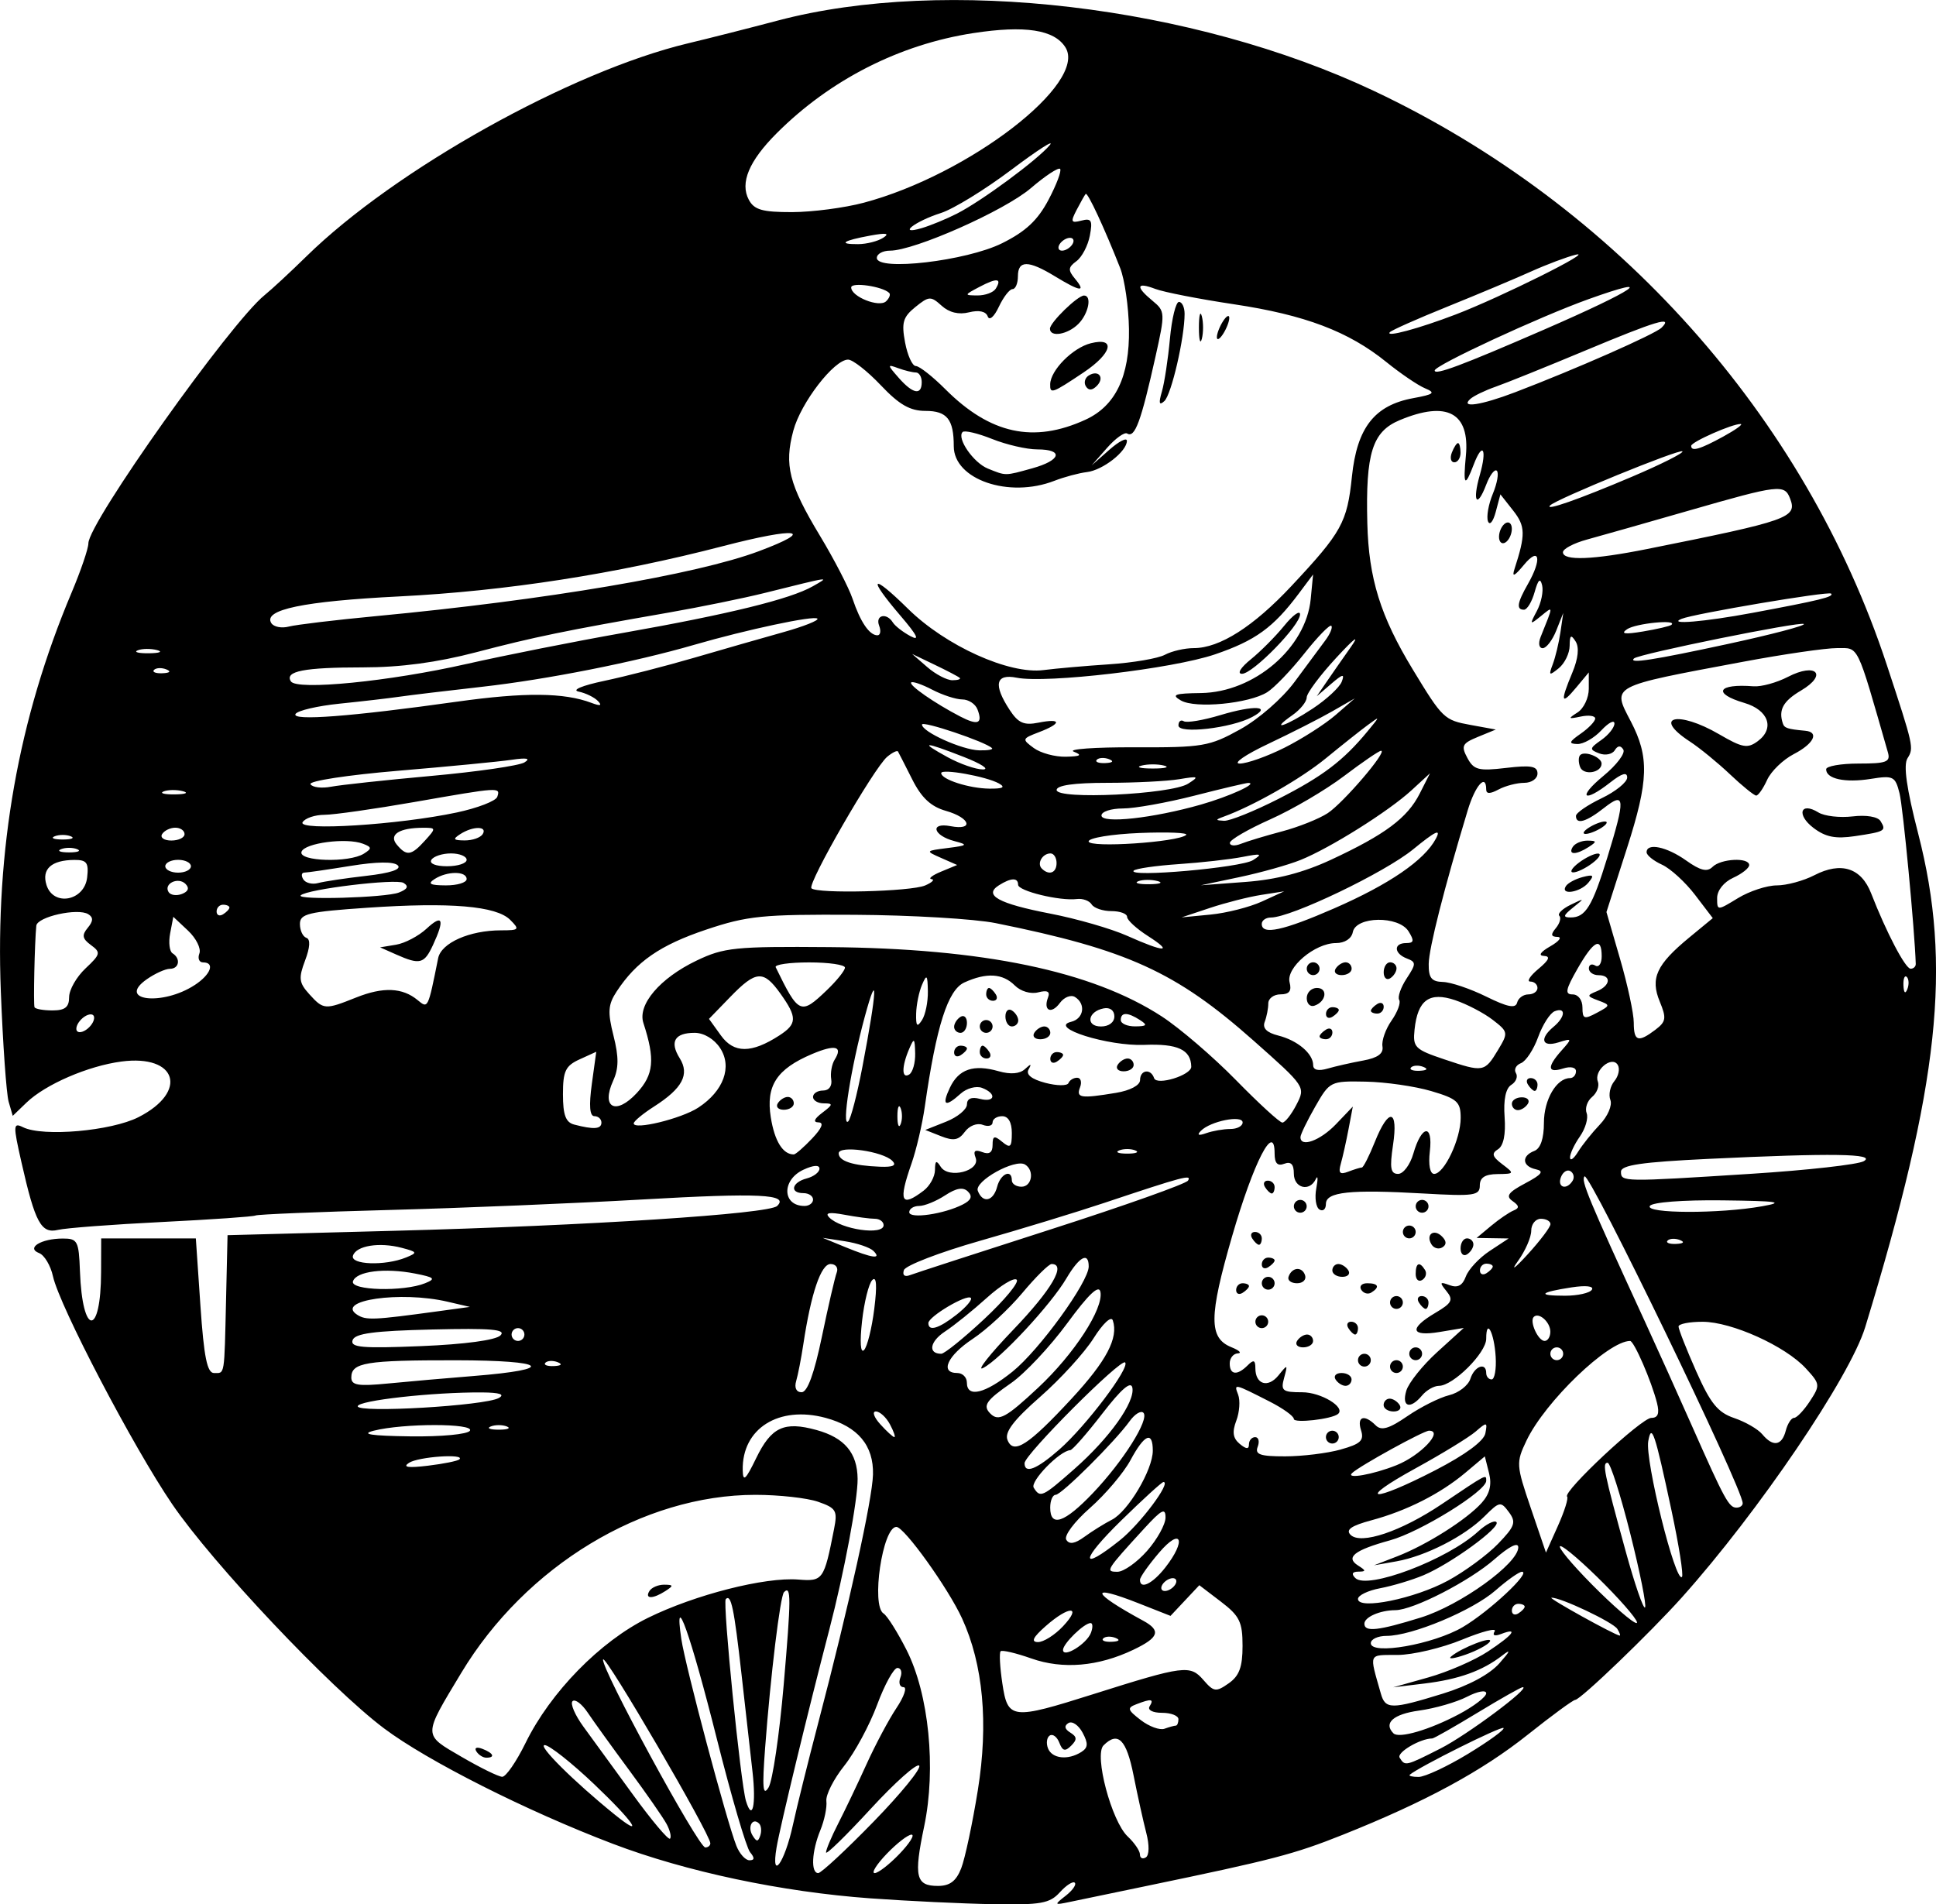 <?xml version="1.0" encoding="UTF-8"?>
<svg version="1.1" viewBox="0 0 301.93 297.03" xmlns="http://www.w3.org/2000/svg">
<g transform="translate(-696.69 -402.71)">
<path d="m832.47 698.81c-13.85-0.999-28.773-4.158-40.215-8.515-13.471-5.129-28.924-12.928-35.68-18.006-8.424-6.332-26.716-25.7-33.046-34.988-6.071-8.909-17.557-30.869-18.579-35.522-0.368-1.675-1.339-3.302-2.158-3.617-2.071-0.795 0.304-2.26 3.678-2.27 2.317-7e-3 2.514 0.366 2.688 5.101 0.373 10.158 3.268 10.269 3.297 0.126l0.015-5.25h14.761l0.716 10.5c0.546 8.007 1.049 10.5 2.119 10.5 1.708 0 1.597 0.678 1.879-11.5l0.231-10 25.897-0.682c30.299-0.798 58.51-2.625 59.814-3.874 1.917-1.835-2.77-2.06-21.079-1.009-10.361 0.595-28.034 1.328-39.274 1.629-11.24 0.301-20.69 0.691-21 0.866-0.31 0.175-6.864 0.631-14.564 1.013-7.7 0.383-15.001 0.935-16.225 1.228-2.638 0.631-3.57-1.086-5.702-10.502-1.33-5.872-1.312-6.27 0.247-5.503 3.094 1.524 13.758 0.589 18.009-1.58 7.799-3.979 6.003-9.814-2.669-8.672-5.205 0.685-11.854 3.561-14.807 6.405l-2.148 2.068-0.637-2.194c-0.35-1.207-0.9-8.944-1.221-17.194-0.866-22.224 2.735-42.528 11.033-62.22 1.442-3.421 2.621-6.882 2.621-7.69 0-3.202 22.151-34.405 27.486-38.718 1.108-0.896 4.039-3.614 6.514-6.04 13.806-13.536 41.263-28.869 59.5-33.227 3.3-0.788 9.6-2.387 14-3.552 26.127-6.918 64.764-2.358 93 10.977 37.807 17.854 67.184 50.727 79.958 89.471 4.209 12.765 4.261 12.999 3.243 14.612-0.667 1.057-0.15 4.698 1.666 11.75 5.295 20.555 3.302 39.131-8.258 76.973-2.373 7.768-16.662 28.839-28.588 42.157-4.97 5.551-15.803 15.959-16.639 15.988-0.339 0.012-3.657 2.444-7.373 5.405-7.169 5.713-16.031 10.513-28.858 15.63-7.638 3.047-10.849 3.885-30.652 7.997-5.225 1.085-10.625 2.208-12 2.496-2.393 0.501-2.417 0.459-0.573-0.982 1.06-0.828 1.695-1.737 1.411-2.022-0.284-0.284-1.333 0.386-2.332 1.49-1.573 1.738-2.963 1.986-10.411 1.855-4.727-0.083-13.32-0.492-19.095-0.908zm14.125-4.691c0.591-1.512 1.758-6.992 2.593-12.176 1.68-10.435 0.837-19.62-2.461-26.802-2.178-4.744-9.015-14.272-10.241-14.272-2.155 0-3.971 12.291-1.996 13.512 0.56 0.346 2.172 2.904 3.58 5.684 3.487 6.881 4.645 18.474 2.748 27.522-1.644 7.841-1.31 9.282 2.146 9.282 1.861 0 2.848-0.748 3.631-2.75zm-13.659-7.278c4.297-4.415 7.493-8.347 7.104-8.736-0.39-0.39-3.808 2.66-7.595 6.778-3.788 4.117-6.906 7.163-6.93 6.767-0.024-0.396 0.827-2.421 1.892-4.5 1.064-2.079 3.058-6.256 4.429-9.281s3.47-6.963 4.663-8.75 1.689-3.25 1.102-3.25c-0.587 0-0.808-0.675-0.491-1.5 0.317-0.825 0.11-1.5-0.46-1.5-0.569 0-1.995 2.587-3.168 5.75s-3.482 7.445-5.132 9.516-2.902 4.546-2.783 5.5c0.119 0.954-0.304 3.001-0.94 4.549-1.348 3.282-1.516 6.685-0.33 6.685 0.455 0 4.342-3.612 8.639-8.028zm4.035 5.028c1.581-1.65 2.424-3 1.874-3s-2.293 1.35-3.874 3-2.424 3-1.874 3 2.293-1.35 3.874-3zm-16.626-4.5c0.598-2.75 2.385-9.95 3.971-16 4.755-18.138 8.418-34.76 8.521-38.661 0.119-4.534-2.349-7.488-7.389-8.845-7.308-1.968-13.065 1.666-12.927 8.161 0.04 1.89 0.447 1.527 2.093-1.867 2.36-4.865 4.356-5.796 9.424-4.397 4.369 1.206 6.359 3.571 6.401 7.609 0.034 3.249-2.114 14.695-4.41 23.5-3.32 12.73-7.681 30.748-8.229 34-0.91 5.401 1.257 2.42 2.544-3.5zm-6.682 4.231c-0.579-0.698-2.912-8.662-5.184-17.698-4.096-16.29-6.745-23.732-5.531-15.533 0.625 4.222 7.069 28.419 8.587 32.25 0.491 1.238 1.407 2.25 2.036 2.25 0.811 0 0.837-0.369 0.091-1.269zm61.799-2.989c-0.464-1.783-1.359-5.83-1.988-8.992-1.117-5.613-2.431-6.921-4.686-4.667-1.494 1.494 1.256 11.846 3.774 14.206 1.05 0.984 1.909 2.248 1.909 2.809 0 0.561 0.413 0.765 0.917 0.453 0.535-0.331 0.566-1.917 0.073-3.809zm-67.99 1.612c0-1.423-16.424-29.582-16.726-28.677-0.408 1.224 14.864 29.323 15.936 29.323 0.434 0 0.789-0.291 0.789-0.646zm-6.827-3.018c-0.544-1.01-3.168-4.784-5.831-8.388-2.663-3.604-5.58-7.654-6.482-9-0.902-1.346-1.96-2.14-2.351-1.763-0.391 0.376 0.38 2.176 1.714 4 1.333 1.824 4.81 6.597 7.726 10.607s5.507 7.086 5.758 6.836c0.251-0.251 0.011-1.282-0.533-2.291zm14.431-0.065c-1.016-1.016-1.855 0.514-1.021 1.863 0.63 1.019 0.866 1.02 1.204 4e-3 0.232-0.695 0.149-1.535-0.183-1.867zm-25.755-6.168c-3.492-3.318-6.946-6.049-7.676-6.068-1.204-0.032 4.525 5.667 10.827 10.769 4.94 3.999 3.072 1.213-3.151-4.701zm24.733-1.853c-0.357-3.163-1.13-10.025-1.719-15.25-1.17-10.383-1.628-12.569-2.458-11.739-0.511 0.511 2.313 28.749 3.15 31.489 1.003 3.285 1.606 0.641 1.027-4.5zm4.857-13.609c1.168-13.567 1.176-15.589 0.053-14.466-0.597 0.597-2.097 12.958-2.952 24.325-0.468 6.22-0.348 7.586 0.54 6.141 0.628-1.022 1.69-8.222 2.359-16zm-40.256 9.058c3.884-7.918 11.636-15.844 19.086-19.511 7.335-3.611 18.235-6.388 23.448-5.974 3.853 0.306 4.011 0.083 5.577-7.881 0.564-2.87 0.332-3.268-2.485-4.25-1.709-0.596-6.109-1.083-9.777-1.083-17.542 0-35.826 11.07-45.884 27.78-6.008 9.982-6.009 9.554 0.04 13.08 2.921 1.703 5.78 3.106 6.353 3.118 0.573 0.012 2.212-2.363 3.641-5.278zm-7.676 1.312c-0.35-0.567 0.051-0.735 0.941-0.393 1.732 0.665 2.049 1.382 0.611 1.382-0.518 0-1.216-0.445-1.552-0.989zm26.993-25.011c0.34-0.55 1.379-0.993 2.309-0.985 1.457 0.013 1.484 0.149 0.191 0.985-1.958 1.266-3.282 1.266-2.5 0zm127.68 25.392c3.267-1.984 5.751-3.796 5.521-4.026-0.339-0.339-13.115 6.03-14.616 7.286-0.229 0.192 0.387 0.349 1.369 0.349 0.982 0 4.459-1.624 7.725-3.608zm-4.334-0.813c4.176-2.116 14.189-9.579 12.853-9.579-0.271 0-3.455 1.8-7.077 4s-6.788 4-7.037 4c-1.866 0-5.583 2.192-5.084 2.998 0.837 1.354 0.899 1.341 6.345-1.419zm-55.991 0.533c1.062-0.673 1.105-1.321 0.2-3.013-0.634-1.185-1.629-1.861-2.21-1.502-0.698 0.431-0.598 0.936 0.292 1.486 1.054 0.652 1.085 1.097 0.14 2.042-0.945 0.945-1.348 0.846-1.846-0.453-0.351-0.914-1.021-1.425-1.489-1.135-0.468 0.289-0.598 1.187-0.288 1.994 0.624 1.625 3.115 1.903 5.203 0.58zm58.897-5.895c2.337-1.242 4.25-2.71 4.25-3.263 0-0.554-1.34-0.313-2.983 0.537-1.641 0.848-5.016 1.821-7.5 2.162-4.005 0.549-5.58 1.952-3.984 3.547 0.852 0.852 5.613-0.538 10.216-2.983zm-44.168 1.783c0.23 0 0.418-0.45 0.418-1s-1.152-1-2.559-1c-1.451 0-2.292-0.433-1.941-1 0.723-1.169 0.294-1.242-2.04-0.346-1.505 0.577-1.427 0.867 0.668 2.482 1.304 1.006 2.971 1.611 3.704 1.346 0.732-0.265 1.52-0.482 1.75-0.482zm-12.847-4.916c14.143-4.471 15.089-4.593 17.152-2.214 1.629 1.878 1.963 1.924 3.946 0.535 1.654-1.159 2.167-2.54 2.167-5.842 0-3.736-0.459-4.675-3.371-6.896l-3.371-2.571-4.493 4.783-5.013-1.976c-7.795-3.072-7.422-1.71 0.747 2.729 2.833 1.539 2.469 2.626-1.52 4.529-5.496 2.622-11.013 3.092-15.926 1.359-2.401-0.847-4.555-1.352-4.785-1.121-0.23 0.23-0.109 2.485 0.27 5.011 0.846 5.639 1.436 5.709 14.196 1.675zm54.467-0.065c4.035-1.246 7.319-3.005 8.855-4.743 1.708-1.931 1.841-2.296 0.442-1.213-3.081 2.387-6.777 3.719-12.12 4.366l-4.88 0.591 5.5-1.549c3.025-0.852 7.188-2.663 9.25-4.025 3.957-2.612 4.87-3.814 2.086-2.746-1.034 0.397-1.418 0.24-1.013-0.414 0.358-0.579-1.931 9e-3 -5.086 1.306-3.155 1.298-7.679 2.37-10.054 2.383-4.64 0.025-4.446-0.421-2.614 6.028 0.704 2.481 1.645 2.482 9.634 0.015zm1.321-5.802c1.594-1.366 6.653-3.311 6.043-2.323-0.309 0.5-2.015 1.416-3.791 2.035s-2.789 0.749-2.252 0.288zm-56.172-3.689c0.322-0.84 0.298-1.528-0.054-1.528-1.003 0-4.297 3.212-4.297 4.19 0 1.335 3.682-0.918 4.351-2.662zm58.001-0.904c4.135-2.438 10.746-8.624 9.217-8.624-0.443 0-2.29 1.304-4.105 2.897-3.583 3.146-13.053 7.103-17.001 7.103-1.354 0-2.462 0.513-2.462 1.139 0 1.903 9.76 0.193 14.352-2.515zm-62.352-0.124c3.033-3.229 0.967-3.253-2.694-0.032-1.987 1.748-2.346 2.478-1.23 2.5 0.867 0.017 2.633-1.093 3.924-2.468zm8.188 1.817c-0.722-0.289-1.584-0.253-1.917 0.079-0.332 0.332 0.258 0.569 1.312 0.525 1.165-0.048 1.402-0.285 0.604-0.604zm78.261-1.4c-0.646-1.046-8.924-4.966-10.282-4.87-0.567 0.04 9.76 5.771 10.642 5.906 0.17 0.026 8e-3 -0.44-0.36-1.036zm-30.643-1.78c6.181-1.924 15.194-8.421 15.194-10.953 0-0.856-1.42-0.145-3.685 1.843-3.904 3.428-12.69 7.946-15.484 7.962-2.402 0.014-4.832 1.079-4.832 2.117 0 1.334 2.172 1.095 8.806-0.969zm28.694-5.138c-3.266-3.3-6.387-6-6.937-6s1.672 2.7 4.937 6 6.387 6 6.937 6-1.672-2.7-4.937-6zm-12.5 3.441c0-0.243-0.45-0.441-1-0.441s-1 0.477-1 1.059c0 0.582 0.45 0.781 1 0.441s1-0.816 1-1.059zm16.466-11.398c-1.53-6.074-3.118-11.043-3.53-11.043-0.878 0-0.593 1.4 2.804 13.774 1.4 5.1 2.762 9.057 3.026 8.793 0.264-0.264-0.771-5.45-2.301-11.524zm-28.449 7.351c2.643-1.438 6.165-4.028 7.828-5.755 2.646-2.747 2.857-3.365 1.689-4.944-1.267-1.712-1.46-1.679-3.8 0.661-3.107 3.107-9.187 6.214-13.734 7.018l-3.5 0.619 3.61-1.397c4.585-1.774 10.862-5.748 13.188-8.351 1.25-1.398 1.598-2.81 1.142-4.628l-0.656-2.616-3.026 2.546c-3.899 3.28-9.145 5.939-14.641 7.419-3.167 0.853-4.07 1.479-3.276 2.272 1.595 1.595 7.901-0.529 14.242-4.797 7.099-4.778 6.917-4.682 6.917-3.625 0 1.618-10.294 7.987-15 9.281-5.565 1.53-6.998 2.658-4.992 3.926 1.274 0.805 1.28 0.945 0.042 0.958-0.947 0.01-1.11 0.355-0.47 0.995 1.874 1.874 14.355-2.856 19.166-7.264 1.235-1.132 2.515-1.789 2.843-1.461 0.765 0.765-7.082 6.487-11.364 8.287-1.801 0.757-4.839 1.67-6.75 2.028-1.911 0.359-3.475 1.113-3.475 1.677 0 1.753 8.873-0.053 14.017-2.853zm-42.517 0.606c0.34-0.55 0.168-1-0.382-1s-1.278 0.45-1.618 1c-0.34 0.55-0.168 1 0.382 1s1.278-0.45 1.618-1zm-1.573-2.635c3.366-4.28 2.532-6.407-0.927-2.365-1.647 1.925-2.996 3.837-2.998 4.25-5e-3 1.576 1.936 0.644 3.925-1.885zm78.963-8.952c-2.591-12.129-3.108-13.67-3.619-10.788-0.528 2.975 4.242 22.195 5.256 21.181 0.264-0.264-0.473-4.941-1.637-10.393zm-81.788 6.337c1.576-1.788 2.873-4.125 2.882-5.195 0.013-1.586-0.595-1.278-3.291 1.665-6.017 6.569-6.148 6.78-4.197 6.78 0.957 0 3.03-1.462 4.606-3.25zm-4.246-1.653c3.161-2.518 8.084-9.098 6.807-9.098-0.248 0-3.209 2.7-6.582 6-6.393 6.255-6.528 8.118-0.225 3.098zm69.758-6.817c-0.74-0.74 11.6-12.281 13.132-12.281 1.037 0 1.3-0.681 0.892-2.308-0.853-3.397-3.581-9.692-4.2-9.692-3.424 0-13.257 9.458-16.158 15.541-1.639 3.436-1.615 3.805 0.669 10.515l2.368 6.954 1.86-4.154c1.023-2.285 1.67-4.344 1.438-4.575zm-70.99 3.601c2.531-1.296 6.376-7.79 6.376-10.768 0-3.129-1.297-2.575-3.485 1.488-1.067 1.981-3.909 5.335-6.315 7.453-2.455 2.161-4.076 4.337-3.692 4.957 0.475 0.769 1.339 0.626 2.838-0.469 1.185-0.866 3.11-2.063 4.278-2.662zm-2.986-4.132c4.751-4.98 8.888-11.558 7.894-12.551-0.383-0.383-1.343 0.203-2.134 1.303-2.323 3.227-10.634 11.498-11.553 11.498-0.465 0-0.845 0.9-0.845 2 0 3.128 2.228 2.373 6.638-2.25zm101.36 1.563c0-2.333-23.905-51.742-24.665-50.981-0.601 0.601 0.572 3.421 9.427 22.668 1.898 4.125 5.226 11.511 7.396 16.412 5.022 11.343 5.702 12.588 6.878 12.588 0.531 0 0.965-0.309 0.965-0.687zm-104.22-5.351c5.471-4.816 9.471-10.426 9.036-12.673-0.214-1.103-1.72 0.197-4.687 4.043-2.404 3.117-4.654 5.684-5 5.704-1.648 0.094-6.301 4.875-5.697 5.853 1.01 1.635 1.337 1.485 6.348-2.926zm56.29 0.2c4.668-2.411 7.567-4.548 7.797-5.75 0.341-1.782 0.239-1.802-1.5-0.293-1.026 0.891-5.241 3.473-9.366 5.737-9.473 5.2-6.904 5.456 3.069 0.306zm-6.06-0.783c3.765-1.507 7.416-5.38 5.07-5.38-0.851 0-10.808 5.483-11.996 6.606-1.058 1 3.282 0.232 6.926-1.226zm-146.14-0.917c0.919-0.919-6.408-0.407-7.871 0.55-1.048 0.686-0.157 0.821 2.954 0.447 2.45-0.294 4.662-0.743 4.917-0.997zm93.569-1.544c4.139-3.634 11.041-12.772 10.247-13.566-0.666-0.666-15.686 14.379-15.686 15.712 0 1.714 1.895 0.966 5.439-2.146zm43.859 0.015c3.113-0.865 3.687-1.405 3.183-2.994-0.685-2.159 0.497-2.562 2.281-0.777 0.883 0.883 2.072 0.538 4.95-1.437 2.083-1.429 5.009-2.897 6.502-3.262 1.493-0.364 2.986-1.518 3.317-2.563 0.627-1.977 2.468-2.648 2.468-0.901 0 0.55 0.381 1 0.846 1s0.749-1.591 0.631-3.535c-0.23-3.781-1.477-6.143-1.477-2.797 0 2.196-5.162 7.332-7.369 7.332-0.762 0-1.946 0.675-2.631 1.5-1.853 2.233-3.229 1.813-2.457-0.75 0.373-1.238 2.54-3.944 4.817-6.014l4.14-3.764-3.75 0.626c-4.538 0.757-4.84-0.522-0.699-2.968 2.618-1.546 2.866-2.029 1.75-3.403-1.117-1.374-1.048-1.506 0.488-0.93 1.259 0.472 2.01 0.072 2.537-1.353 0.412-1.113 2.082-2.902 3.712-3.977l2.963-1.953-5-0.08 2.263-1.888c1.245-1.038 2.82-2.114 3.5-2.391 0.941-0.383 0.903-0.736-0.159-1.478-1.098-0.767-0.671-1.359 2-2.776 2.571-1.363 2.971-1.891 1.646-2.174-2.144-0.458-2.286-2.084-0.25-2.865 0.971-0.373 1.5-1.923 1.5-4.397 0-3.6 1.967-6.964 4.071-6.964 0.511 0 0.929-0.48 0.929-1.067 0-0.612-0.853-0.797-2-0.433-2.465 0.782-2.554-0.221-0.25-2.804 1.689-1.893 1.671-1.937-0.5-1.261-2.563 0.798-2.987-0.578-0.75-2.434 1.849-1.534 1.971-3.118 0.188-2.434-0.721 0.277-1.886 2.092-2.588 4.034-0.702 1.942-1.909 3.773-2.683 4.07-0.773 0.297-1.126 0.993-0.784 1.546 0.342 0.554 0.017 1.381-0.722 1.838-0.87 0.537-1.238 2.313-1.042 5.026 0.195 2.695-0.173 4.489-1.029 5.018-1.047 0.647-0.905 1.145 0.664 2.331 1.935 1.462 1.913 1.509-0.755 1.54-1.941 0.022-2.75 0.547-2.748 1.782 1e-3 1.571-0.891 1.699-8.75 1.25-11.506-0.657-15.251-0.259-15.251 1.622 0 0.823-0.452 1.216-1.004 0.875-0.552-0.341-0.774-1.83-0.494-3.309s0.244-2.126-0.08-1.439c-0.961 2.039-3.423 1.422-3.423-0.857 0-1.462-0.459-1.931-1.5-1.531-1.051 0.403-1.5-0.078-1.5-1.607 0-5.035-3.274 1.334-6.616 12.869-3.653 12.611-3.673 15.921-0.104 17.357 1.221 0.491 1.658 0.922 0.97 0.957-0.688 0.035-1.25 0.738-1.25 1.563 0 1.808 1.167 1.933 2.8 0.3 0.933-0.933 1.2-0.835 1.2 0.441 0 2.55 1.975 3.156 3.618 1.109 1.41-1.756 1.454-1.736 0.866 0.4-0.555 2.018-0.264 2.25 2.826 2.25 2.932 0 6.805 2.346 5.582 3.381-0.966 0.817-6.893 1.488-6.893 0.78 0-0.434-1.688-1.649-3.75-2.699-5.615-2.858-5.617-2.859-4.937-1.089 0.347 0.905 0.218 2.731-0.286 4.059-0.672 1.767-0.53 2.736 0.528 3.614 1.023 0.849 1.446 0.872 1.446 0.077 0-0.617 0.436-1.122 0.969-1.122 0.533 0 0.71 0.675 0.393 1.5-0.463 1.207 0.374 1.499 4.281 1.494 2.671-3e-3 6.566-0.48 8.655-1.06zm-2.298-1.934c0-0.55 0.45-1 1-1s1 0.45 1 1-0.45 1-1 1-1-0.45-1-1zm9-5c0-0.55 0.423-1 0.941-1s1.219 0.45 1.559 1c0.34 0.55-0.084 1-0.941 1-0.857 0-1.559-0.45-1.559-1zm-7.5-4c-0.34-0.55 0.084-1 0.941-1 0.857 0 1.559 0.45 1.559 1s-0.423 1-0.941 1-1.219-0.45-1.559-1zm8.5-2c0-0.55 0.45-1 1-1s1 0.45 1 1-0.45 1-1 1-1-0.45-1-1zm-5-1c0-0.55 0.45-1 1-1s1 0.45 1 1-0.45 1-1 1-1-0.45-1-1zm8-1c0-0.55 0.45-1 1-1s1 0.45 1 1-0.45 1-1 1-1-0.45-1-1zm-17.5-2c0.34-0.55 1.042-1 1.559-1 0.518 0 0.941 0.45 0.941 1s-0.702 1-1.559 1c-0.857 0-1.281-0.45-0.941-1zm8-2c-0.34-0.55-0.141-1 0.441-1s1.059 0.45 1.059 1-0.198 1-0.441 1-0.719-0.45-1.059-1zm-14.5-1c0-0.55 0.45-1 1-1s1 0.45 1 1-0.45 1-1 1-1-0.45-1-1zm21-3c0-0.55 0.45-1 1-1s1 0.45 1 1-0.45 1-1 1-1-0.45-1-1zm4.5 0c-0.34-0.55-0.141-1 0.441-1s1.059 0.45 1.059 1-0.198 1-0.441 1-0.719-0.45-1.059-1zm-28.5-1.941c0-0.582 0.45-1.059 1-1.059s1 0.198 1 0.441-0.45 0.719-1 1.059c-0.55 0.34-1 0.141-1-0.441zm19.51-0.043c-0.345-0.559 0.073-1.016 0.931-1.016 1.756 0 2.015 0.6 0.628 1.457-0.512 0.316-1.214 0.118-1.559-0.441zm-15.51-1.016c0-0.55 0.45-1 1-1s1 0.45 1 1-0.45 1-1 1-1-0.45-1-1zm4.167-1c0.503-1.51 2.111-1.666 2.583-0.25 0.229 0.688-0.333 1.25-1.25 1.25s-1.517-0.45-1.333-1zm19.833-0.441c0-1.756 0.6-2.015 1.457-0.628 0.316 0.512 0.118 1.214-0.441 1.559-0.559 0.345-1.016-0.073-1.016-0.931zm-13-0.559c0-0.55 0.423-1 0.941-1s1.219 0.45 1.559 1c0.34 0.55-0.084 1-0.941 1-0.857 0-1.559-0.45-1.559-1zm-11-0.941c0-0.582 0.45-1.059 1-1.059s1 0.198 1 0.441-0.45 0.719-1 1.059c-0.55 0.34-1 0.141-1-0.441zm31-2.5c0-0.857 0.45-1.559 1-1.559s1 0.423 1 0.941-0.45 1.219-1 1.559c-0.55 0.34-1-0.084-1-0.941zm-4.531-0.609c-0.95-1.538 0.351-2.53 1.635-1.246 0.718 0.718 0.735 1.278 0.052 1.7-0.56 0.346-1.319 0.142-1.687-0.454zm-27.969-0.95c-0.34-0.55-0.141-1 0.441-1s1.059 0.45 1.059 1-0.198 1-0.441 1-0.719-0.45-1.059-1zm23.5-1c0-0.55 0.45-1 1-1s1 0.45 1 1-0.45 1-1 1-1-0.45-1-1zm-17-4c0-0.55 0.45-1 1-1s1 0.45 1 1-0.45 1-1 1-1-0.45-1-1zm19 0c0-0.55 0.45-1 1-1s1 0.45 1 1-0.45 1-1 1-1-0.45-1-1zm-23.5-3c-0.34-0.55-0.141-1 0.441-1s1.059 0.45 1.059 1-0.198 1-0.441 1-0.719-0.45-1.059-1zm38.5-13c0-0.55 0.702-1 1.559-1 0.857 0 1.281 0.45 0.941 1s-1.042 1-1.559 1c-0.518 0-0.941-0.45-0.941-1zm2.5-3c-0.34-0.55-0.141-1 0.441-1s1.059 0.45 1.059 1-0.198 1-0.441 1-0.719-0.45-1.059-1zm-71.155 48.995c5.435-5.87 7.33-9.47 6.421-12.198-0.246-0.737-1.535 0.461-3.009 2.796-1.418 2.247-5.163 6.352-8.322 9.123-4.123 3.617-5.563 5.508-5.104 6.704 0.915 2.384 3.239 0.893 10.014-6.425zm111.37 5.005c0.288-1.1 0.869-2 1.291-2 0.423 0 1.534-1.168 2.469-2.595 1.637-2.498 1.613-2.689-0.635-5.132-3.205-3.482-11.552-7.251-16.085-7.263-2.062-5e-3 -3.756 0.328-3.762 0.74-7e-3 0.412 1.231 3.551 2.75 6.975 2.229 5.023 3.374 6.433 5.932 7.301 1.744 0.592 3.711 1.728 4.372 2.525 1.672 2.015 3.051 1.808 3.668-0.551zm-205.21 0c0.725-1.173-10.392-1.173-15 0-2.119 0.539-0.448 0.798 5.691 0.882 4.851 0.066 8.964-0.324 9.309-0.882zm65.5-1c-0.589-1.1-1.574-2-2.19-2-0.616 0-0.305 0.9 0.69 2s1.981 2 2.19 2c0.209 0-0.101-0.9-0.69-2zm-59.75 0.338c-0.688-0.277-1.812-0.277-2.5 0s-0.125 0.504 1.25 0.504 1.938-0.227 1.25-0.504zm82.877-6.053c5.608-5.246 10.205-12.323 9.701-14.937-0.227-1.18-1.832 0.339-5.191 4.914-2.674 3.642-6.611 7.835-8.75 9.316-3.904 2.705-4.456 3.521-3.221 4.756 1.276 1.276 2.449 0.639 7.46-4.049zm-84.127 1.616c1.005-0.563 0.148-0.85-2.599-0.87-7.615-0.057-19.401 1.257-19.401 2.162 0 1.085 19.836-0.08 22-1.292zm50.392-9.571c0.991-4.769 2.032-9.269 2.312-10 0.282-0.736-0.149-1.329-0.967-1.329-1.491 0-3.039 4.565-4.239 12.5-0.333 2.2-0.836 4.787-1.119 5.75-0.312 1.062 0.022 1.75 0.848 1.75 0.906 0 1.965-2.902 3.164-8.671zm29.73 5.453c4.171-3.352 11.879-13.991 11.879-16.396 0-2.337-1.472-1.55-3.484 1.864-2.416 4.099-10.279 12.563-12.974 13.965-1.123 0.584 0.996-2.106 4.708-5.979 5.984-6.242 8.31-10.236 5.962-10.236-0.434 0-2.497 2.044-4.585 4.542s-5.558 5.708-7.712 7.133c-3.952 2.615-5.181 5.325-2.415 5.325 0.825 0 1.5 0.675 1.5 1.5 0 2.418 2.822 1.738 7.121-1.718zm-84.073 0.687c13.103-1.046 11.562-2.438-2.717-2.454-14.088-0.016-16.332 0.353-16.332 2.69 0 1.214 1.069 1.387 5.75 0.929 3.163-0.309 9.147-0.833 13.298-1.165zm13.139-2.153c-0.722-0.289-1.584-0.253-1.917 0.079-0.332 0.332 0.258 0.569 1.312 0.525 1.165-0.048 1.402-0.285 0.604-0.604zm156.81-1.317c0-0.55-0.45-1-1-1s-1 0.45-1 1 0.45 1 1 1 1-0.45 1-1zm-107.44-7c0.455-3.651 0.351-5.164-0.309-4.5-0.547 0.55-1.266 3.441-1.598 6.423-0.363 3.269-0.24 5.057 0.309 4.5 0.501-0.508 1.22-3.398 1.598-6.423zm17.141 1.594c3.188-2.973 5.471-5.736 5.073-6.14-0.398-0.404-2.498 0.869-4.668 2.829s-5.102 4.322-6.518 5.25c-2.374 1.556-2.693 3.468-0.579 3.468 0.492 0 3.503-2.433 6.691-5.406zm-75.444 2.546c0.944-0.944-1.394-1.146-10.694-0.924-9.056 0.216-12.012 0.615-12.362 1.667-0.379 1.141 1.498 1.303 10.694 0.924 6.796-0.28 11.626-0.931 12.362-1.667zm3.74-0.14c0-0.55-0.45-1-1-1s-1 0.45-1 1 0.45 1 1 1 1-0.45 1-1zm160-0.441c0-1.501-1.795-3.097-2.59-2.302-0.697 0.697 0.683 3.743 1.697 3.743 0.491 0 0.893-0.648 0.893-1.441zm-92.582-2.673c1.478-1.163 2.47-2.332 2.204-2.597-0.636-0.636-6.622 2.913-6.622 3.927 0 1.353 1.631 0.862 4.418-1.33zm-80.918-0.509 5-0.684-3.5-0.815c-7.31-1.702-17.583-0.22-14.086 2.032 1.387 0.893 2.503 0.846 12.586-0.533zm179.98-3.37c0.347-0.561-0.942-0.706-3.191-0.358-5.022 0.775-5.424 1.299-0.998 1.299 1.984 0 3.869-0.423 4.189-0.941zm-181.96-1.01c1.707-0.692 1.474-0.913-1.592-1.511-4.694-0.916-9.149-0.358-9.664 1.212-0.472 1.437 7.897 1.66 11.256 0.299zm97.705-8.444c11.388-3.658 20.959-7.062 21.269-7.564 0.619-1.001-0.73-0.643-12.975 3.45-4.4 1.471-13.152 4.143-19.449 5.938s-11.646 3.855-11.886 4.576c-0.265 0.796 0.108 1.103 0.949 0.782 0.763-0.292 10.704-3.524 22.092-7.182zm68.795 5.835c0-0.243-0.45-0.441-1-0.441s-1 0.477-1 1.059c0 0.582 0.45 0.781 1 0.441s1-0.816 1-1.059zm9-6.608c0-0.458-0.675-0.833-1.5-0.833s-1.5 0.839-1.5 1.865-0.938 3.163-2.085 4.75c-1.163 1.609-0.5 1.153 1.5-1.032 1.972-2.154 3.585-4.292 3.585-4.75zm-178.5 5.211c1.856-0.756 1.809-0.865-0.648-1.513-3.489-0.919-7.093-0.342-7.607 1.218-0.471 1.43 4.99 1.625 8.255 0.294zm72.919-1.026c-0.54-0.54-2.542-1.22-4.45-1.513l-3.469-0.532 3.5 1.437c4.244 1.742 5.762 1.951 4.419 0.608zm125.77-1.702c-0.722-0.289-1.584-0.253-1.917 0.079-0.332 0.332 0.258 0.569 1.312 0.525 1.165-0.048 1.402-0.285 0.604-0.604zm-124.19-2.317c0-0.55-0.619-1-1.375-1s-2.894-0.285-4.75-0.632c-2.316-0.434-3.061-0.307-2.375 0.403 1.84 1.905 8.5 2.868 8.5 1.229zm12.357-3.233c1.304-0.668 1.543-1.266 0.801-2.008-0.741-0.741-1.806-0.565-3.572 0.593-1.384 0.907-3.207 1.649-4.051 1.649-0.844 0-1.535 0.439-1.535 0.975 0 1.083 5.412 0.301 8.357-1.208zm124.64 0.285c3.66-0.651 2.504-0.824-6.191-0.926-6.19-0.072-10.951 0.296-11.309 0.875-0.742 1.2 10.852 1.234 17.5 0.051zm-148-1.051c0-0.55-0.675-1-1.5-1-2.197 0-1.831-1.68 0.5-2.29 1.1-0.288 2-0.973 2-1.523 0-0.624-0.936-0.565-2.492 0.156-3.441 1.596-3.326 5.656 0.159 5.656 0.733 0 1.333-0.45 1.333-1zm17.25-1.392c0.963-0.731 1.757-2.179 1.765-3.218 0.012-1.472 0.209-1.583 0.893-0.504 1.23 1.943 6.235 0.65 5.445-1.407-0.411-1.071-0.114-1.324 1.035-0.883 1.099 0.422 1.611 0.068 1.611-1.111 0-1.424 0.265-1.51 1.5-0.485 1.268 1.053 1.5 0.84 1.5-1.378 0-1.664-0.548-2.622-1.5-2.622-0.825 0-1.5 0.436-1.5 0.969 0 0.533-0.697 0.701-1.548 0.375-0.867-0.333-2.088 0.144-2.774 1.083-0.963 1.317-1.757 1.467-3.702 0.697l-2.476-0.98 3.25-1.291c1.788-0.71 3.25-1.92 3.25-2.688 0-0.905 0.705-1.213 2-0.874 2.398 0.627 2.697-0.808 0.355-1.707-0.905-0.347-2.402 0.055-3.329 0.893-2.428 2.197-3.006 1.88-1.683-0.925 1.37-2.903 3.693-3.688 7.598-2.568 1.848 0.53 3.296 0.413 4.103-0.332 0.947-0.874 1.083-0.859 0.566 0.061-0.444 0.789 0.465 1.516 2.603 2.082 1.807 0.478 3.436 0.495 3.619 0.038 0.183-0.457 0.794-0.832 1.357-0.832 0.563 0 0.765 0.675 0.448 1.5-0.636 1.658 0.094 1.77 5.612 0.858 2.206-0.365 3.75-1.184 3.75-1.989 0-1.612 1.674-1.847 2.188-0.307 0.403 1.21 5.823-0.462 5.797-1.788-0.052-2.654-2.113-3.612-7.319-3.401-5.687 0.23-15.048-2.72-11.416-3.597 1.979-0.478 2.337-2.795 0.598-3.87-0.633-0.391-1.69 0.025-2.349 0.925-1.333 1.823-2.647 1.215-1.851-0.856 0.356-0.928-0.107-1.168-1.533-0.795-1.171 0.306-2.729-0.152-3.65-1.073-1.893-1.893-4.414-2.043-7.869-0.469-2.58 1.175-4.371 6.799-6.166 19.362-0.393 2.75-1.325 6.744-2.072 8.876-2.083 5.946-1.648 6.92 1.892 4.232zm30.25-19.608c0.34-0.55 1.042-1 1.559-1 0.518 0 0.941 0.45 0.941 1s-0.702 1-1.559 1c-0.857 0-1.281-0.45-0.941-1zm-10.5-0.941c0-0.582 0.45-1.059 1-1.059s1 0.198 1 0.441-0.45 0.719-1 1.059c-0.55 0.34-1 0.141-1-0.441zm-15-1c0-0.582 0.45-1.059 1-1.059s1 0.198 1 0.441-0.45 0.719-1 1.059c-0.55 0.34-1 0.141-1-0.441zm4-0.059c0-0.55 0.198-1 0.441-1s0.719 0.45 1.059 1c0.34 0.55 0.141 1-0.441 1s-1.059-0.45-1.059-1zm8.5-3c0.34-0.55 1.042-1 1.559-1 0.518 0 0.941 0.45 0.941 1s-0.702 1-1.559 1c-0.857 0-1.281-0.45-0.941-1zm-12.5-0.941c0-0.518 0.45-1.219 1-1.559 0.55-0.34 1 0.084 1 0.941 0 0.857-0.45 1.559-1 1.559s-1-0.423-1-0.941zm4-0.059c0-0.55 0.45-1 1-1s1 0.45 1 1-0.45 1-1 1-1-0.45-1-1zm4-1.559c0-0.857 0.45-1.281 1-0.941s1 1.042 1 1.559c0 0.518-0.45 0.941-1 0.941s-1-0.702-1-1.559zm-3-3.441c0-0.55 0.198-1 0.441-1s0.719 0.45 1.059 1c0.34 0.55 0.141 1-0.441 1s-1.059-0.45-1.059-1zm1.71 30c0.534-2.043 2.29-2.809 2.29-1 0 0.55 0.675 1 1.5 1 1.643 0 2.06-2.536 0.569-3.458-1.556-0.962-7.953 2.596-7.375 4.101 0.768 2 2.417 1.648 3.017-0.644zm89.747-0.931c0.316-0.512 0.165-1.184-0.336-1.494-0.501-0.31-1.17 0.109-1.485 0.931-0.622 1.62 0.881 2.085 1.821 0.563zm27.91-1.088c8.727-0.557 16.602-1.441 17.5-1.966 2.017-1.178-4.975-1.282-24.209-0.36-10.449 0.501-13.658 0.971-13.658 2 0 1.608 0.215 1.611 20.367 0.326zm-60.777-0.981c0.234 0 1.147-1.8 2.027-4 2.161-5.4 3.676-5.132 2.831 0.5-0.539 3.597-0.38 4.5 0.794 4.5 0.808 0 1.878-1.427 2.378-3.172 1.279-4.459 3.08-4.701 2.571-0.345-0.247 2.112 0.022 3.517 0.673 3.517 1.567 0 4.135-5.423 4.135-8.732 0-2.502-0.536-2.99-4.603-4.19-2.532-0.747-7.12-1.408-10.196-1.468-5.517-0.108-5.624-0.055-7.881 3.891-1.258 2.2-2.295 4.338-2.304 4.75-0.037 1.695 3.075 0.57 5.532-2l2.63-2.75-0.664 3.5c-0.365 1.925-0.907 4.356-1.205 5.401-0.419 1.474-0.159 1.755 1.156 1.25 0.933-0.358 1.889-0.651 2.123-0.651zm-73.23-1.04c-1.505-1.505-8.364-2.462-8.364-1.168 0 1.21 2.195 1.921 6.45 2.088 2.036 0.08 2.629-0.205 1.914-0.92zm110.35-5.665c1.225-1.283 1.957-2.99 1.638-3.821-0.317-0.826-0.037-2.152 0.621-2.946 0.659-0.794 0.894-1.935 0.523-2.536-0.921-1.491-3.759 0.88-3.102 2.592 0.267 0.697-0.135 1.782-0.895 2.413-0.76 0.63-1.143 1.767-0.851 2.527 0.291 0.759-0.185 2.401-1.059 3.649-0.874 1.248-1.563 2.731-1.53 3.296 0.032 0.565 0.595 0.154 1.25-0.914 0.655-1.068 2.188-2.985 3.406-4.26zm-122.86 2.184c1.535-1.619 1.883-2.494 1-2.514-0.888-0.021-0.686-0.538 0.586-1.5 1.693-1.28 1.725-1.468 0.25-1.468-0.93 0-1.691-0.45-1.691-1s0.703-1 1.563-1c0.931 0 1.446-0.707 1.275-1.75-0.158-0.963 0.083-2.342 0.537-3.067 1.318-2.103 0.097-2.409-3.517-0.88-5.531 2.34-7.233 4.952-6.443 9.891 0.592 3.7 1.883 5.78 3.585 5.773 0.275-1e-3 1.56-1.119 2.855-2.485zm-5.355-5.483c0.34-0.55 1.042-1 1.559-1 0.518 0 0.941 0.45 0.941 1s-0.702 1-1.559 1c-0.857 0-1.281-0.45-0.941-1zm55.75 7.338c-0.688-0.277-1.812-0.277-2.5 0s-0.125 0.504 1.25 0.504 1.938-0.227 1.25-0.504zm14.832-3.338c1.055 0 1.918-0.459 1.918-1.019 0-1.208-5.024-0.207-6.5 1.295-0.675 0.687-0.404 0.808 0.832 0.371 1.008-0.356 2.695-0.647 3.75-0.647zm-98.082-1c0-0.55-0.492-1-1.094-1-0.738 0-0.869-1.633-0.403-5.023l0.691-5.023-2.597 1.183c-2.205 1.005-2.597 1.827-2.597 5.449 0 3.222 0.428 4.378 1.75 4.723 3.07 0.802 4.25 0.716 4.25-0.311zm15.11-2.337c3.944-2.584 5.324-6.352 3.401-9.286-0.929-1.418-2.533-2.377-3.975-2.377-3.114 0-3.932 1.393-2.327 3.963 1.58 2.53 0.426 4.701-4.006 7.537-1.719 1.1-3.143 2.277-3.164 2.616-0.069 1.106 7.426-0.719 10.072-2.452zm31.552 0.087c-0.277-0.688-0.504-0.125-0.504 1.25s0.227 1.938 0.504 1.25 0.277-1.812 0-2.5zm-5.963-6.437c2.3-12.039 2.466-15.555 0.368-7.813-2.166 7.993-3.642 17.334-2.577 16.313 0.394-0.378 1.388-4.203 2.209-8.5zm67.691 5.898c1.438-2.781 1.419-2.81-6.724-10.026-12.08-10.705-19.643-14.15-40.166-18.293-3.3-0.666-13.2-1.252-22-1.302-14.397-0.081-16.72 0.151-23.183 2.32-7.159 2.402-10.89 4.982-13.943 9.642-1.345 2.052-1.425 3.186-0.49 6.901 0.841 3.339 0.827 5.087-0.055 7.023-1.924 4.223 0.416 5.442 3.682 1.918 2.662-2.872 2.886-5.254 1.033-10.932-0.934-2.861 2.586-6.991 8.289-9.725 4.277-2.05 6.005-2.226 20.668-2.106 24.042 0.198 41.02 3.735 51.887 10.812 2.812 1.831 8.025 6.306 11.585 9.943 3.559 3.637 6.81 6.614 7.224 6.614 0.414 0 1.402-1.255 2.195-2.789zm-59.461-8.02c-0.063-2.403-0.162-2.477-0.93-0.691-1.194 2.778-1.194 4.738 0 4 0.55-0.34 0.968-1.829 0.93-3.309zm69.86 1.133c2.289-0.416 3.207-1.089 3.017-2.211-0.15-0.887 0.489-2.699 1.419-4.026 0.93-1.327 1.466-2.777 1.191-3.222-0.275-0.445 0.243-1.942 1.15-3.327 1.51-2.305 1.514-2.57 0.042-3.135-2.032-0.78-2.099-2.403-0.1-2.403 1.213 0 1.284-0.36 0.363-1.834-1.536-2.46-8.21-2.363-8.689 0.125-0.196 1.019-1.254 1.709-2.621 1.709-3.304 0-7.836 3.843-7.236 6.136 0.35 1.337-0.051 1.864-1.419 1.864-1.048 0-1.906 0.638-1.906 1.418 0 0.78-0.252 2.075-0.56 2.877-0.376 0.98 0.32 1.679 2.121 2.131 3.001 0.753 5.439 2.824 5.439 4.619 0 0.76 0.811 0.952 2.25 0.533 1.238-0.361 3.73-0.925 5.54-1.254zm-6.79-3.765c0-0.243 0.45-0.719 1-1.059 0.55-0.34 1-0.141 1 0.441s-0.45 1.059-1 1.059-1-0.198-1-0.441zm1-3.5c0-0.582 0.45-1.059 1-1.059s1 0.198 1 0.441-0.45 0.719-1 1.059c-0.55 0.34-1 0.141-1-0.441zm7-0.5c0-0.243 0.45-0.719 1-1.059 0.55-0.34 1-0.141 1 0.441s-0.45 1.059-1 1.059-1-0.198-1-0.441zm-10-1.976c0-0.871 0.713-1.583 1.583-1.583 1.766 0 1.458 2.153-0.396 2.771-0.653 0.218-1.188-0.317-1.188-1.188zm12-4.024c0-0.857 0.45-1.559 1-1.559s1 0.423 1 0.941-0.45 1.219-1 1.559c-0.55 0.34-1-0.084-1-0.941zm-12-0.559c0-0.55 0.45-1 1-1s1 0.45 1 1-0.45 1-1 1-1-0.45-1-1zm4.5 0c0.34-0.55 1.042-1 1.559-1 0.518 0 0.941 0.45 0.941 1s-0.702 1-1.559 1c-0.857 0-1.281-0.45-0.941-1zm13.688 15.317c-0.722-0.289-1.584-0.253-1.917 0.079-0.332 0.332 0.258 0.569 1.312 0.525 1.165-0.048 1.402-0.285 0.604-0.604zm11.641-2.642c1.621-2.69 1.597-2.83-0.829-4.703-1.375-1.062-4.009-2.44-5.853-3.062-4.025-1.359-5.85-0.04-6.334 4.579-0.291 2.78 0.036 3.105 4.687 4.665 6.057 2.032 6.232 2.001 8.329-1.479zm-112.08-2.265c2.78-1.798 2.808-2.817 0.182-6.505-2.656-3.731-3.811-3.656-7.848 0.509l-3.308 3.413 1.862 2.587c2.023 2.81 4.763 2.809 9.112-4e-3zm136.64-0.902c1.649-1.248 1.733-1.802 0.666-4.378-1.506-3.636-0.522-5.774 4.6-9.996l3.668-3.023-2.764-3.624c-1.52-1.993-3.842-4.115-5.161-4.716-1.318-0.601-2.397-1.47-2.397-1.932 0-1.526 3.145-0.873 6.173 1.284 2.205 1.57 3.274 1.831 4.104 1 1.304-1.304 5.723-1.523 5.723-0.283 0 0.462-1.125 1.352-2.5 1.979-1.458 0.664-2.5 1.976-2.5 3.146 0 2.004 5e-3 2.004 3.25 0.025 1.788-1.09 4.51-1.983 6.05-1.985 1.54-2e-3 4.176-0.715 5.858-1.585 4.173-2.158 7.311-1.159 8.859 2.819 2.379 6.115 5.337 11.763 6.161 11.763 0.453 0 0.812-0.338 0.799-0.75-0.169-5.345-1.983-24.441-2.528-26.606-0.67-2.665-0.972-2.816-4.504-2.251-3.986 0.637-6.944-2e-3 -6.944-1.5 0-0.491 2.28-0.893 5.067-0.893 4.351 0 4.996-0.247 4.565-1.75-4.949-17.227-4.472-16.249-7.924-16.261-1.764-6e-3 -8.383 0.957-14.708 2.141-20.85 3.902-20.4 3.662-17.46 9.3 2.894 5.55 2.783 9.219-0.595 19.741l-3.207 9.989 2.131 7.334c1.172 4.034 2.131 8.498 2.131 9.92 0 2.925 0.679 3.144 3.388 1.094zm24.627-31.479c-2.691-2.049-2.016-4.126 0.781-2.402 0.937 0.578 3.339 0.855 5.336 0.617 2.13-0.255 3.929 0.046 4.35 0.728 0.94 1.521 0.731 1.644-3.982 2.35-3.044 0.456-4.594 0.147-6.485-1.292zm-13.015-8.357c-1.925-1.821-4.737-4.119-6.25-5.106-5.962-3.893-1.895-4.899 4.572-1.131 3.626 2.113 4.421 2.255 6.016 1.075 2.687-1.988 1.683-4.856-2.09-5.967-5.038-1.484-4.18-3.037 1.431-2.592 1.199 0.095 3.613-0.568 5.365-1.474 4.407-2.279 6.254-0.357 2.046 2.129-2.8 1.654-3.551 3.013-2.84 5.144 0.24 0.719 0.734 0.879 3.5 1.135 2.224 0.205 1.328 2.024-1.793 3.638-1.674 0.866-3.546 2.677-4.16 4.026-0.614 1.349-1.382 2.448-1.707 2.443-0.324-5e-3 -2.164-1.498-4.09-3.319zm-255.19 38.4c0.25-0.75-0.125-1.125-0.875-0.875-0.722 0.241-1.509 1.028-1.75 1.75-0.25 0.75 0.125 1.125 0.875 0.875 0.722-0.241 1.509-1.028 1.75-1.75zm130.1-4.562c-0.047-2.576-0.177-2.717-0.914-1-0.473 1.1-0.884 3.125-0.914 4.5-0.043 1.97 0.15 2.182 0.914 1 0.533-0.825 0.945-2.85 0.914-4.5zm29.086 3.927c0-0.931-0.68-1.441-1.667-1.25-2.509 0.487-2.853 2.823-0.416 2.823 1.228 0 2.083-0.646 2.083-1.573zm4 0.573c-1.939-1.253-3-1.253-3 0 0 0.55 1.012 0.993 2.25 0.985 1.819-0.012 1.963-0.201 0.75-0.985zm71.478-3.05c-1.818-0.676-1.836-0.793-0.228-1.45 2.142-0.874 2.305-2.5 0.25-2.5-0.825 0-1.5-0.477-1.5-1.059 0-0.582 0.45-0.781 1-0.441s1-0.309 1-1.441c0-3.12-1.255-2.473-3.78 1.949-1.86 3.256-1.998 3.992-0.75 3.992 0.872 0 1.53 0.875 1.53 2.035 0 1.795 0.263 1.894 2.228 0.843 2.161-1.157 2.168-1.214 0.25-1.928zm-238.49-0.53c0-1.142 1.149-3.155 2.553-4.474 2.35-2.208 2.418-2.498 0.852-3.643-1.351-0.988-1.455-1.542-0.505-2.687 0.869-1.047 0.892-1.631 0.084-2.13-1.635-1.01-7.964 0.4-8.103 1.805-0.261 2.638-0.471 12.235-0.278 12.705 0.113 0.275 1.374 0.5 2.801 0.5 1.96 0 2.595-0.508 2.595-2.076zm227.57-0.424c0.785 0 1.427-0.45 1.427-1s-0.5-1-1.111-1c-0.611 0-0.048-0.885 1.25-1.967 1.683-1.402 1.93-1.986 0.861-2.035-0.921-0.042-0.535-0.62 1-1.498 1.375-0.786 1.882-1.445 1.128-1.465-1.034-0.027-1.098-0.366-0.259-1.377 0.613-0.738 0.854-1.602 0.537-1.919-0.317-0.317 0.474-1.088 1.759-1.713 2.226-1.083 2.245-1.063 0.395 0.419-1.566 1.254-1.638 1.555-0.372 1.555 2.31 0 3.37-1.738 5.709-9.355 2.85-9.284 2.779-10.32-0.53-7.717-2.776 2.184-4.365 2.633-4.365 1.234 0-0.462 1.795-1.699 3.989-2.75s3.994-2.506 4-3.233c8e-3 -0.904-0.822-0.667-2.623 0.75-4.213 3.314-5.207 2.39-1.084-1.008 2.055-1.694 3.452-3.542 3.103-4.107-0.421-0.681-0.871-0.643-1.339 0.114-0.388 0.627-1.477 0.844-2.42 0.482-1.559-0.598-1.529-0.789 0.33-2.091 1.125-0.788 2.045-1.942 2.045-2.564 0-0.623-0.918-0.147-2.039 1.057-1.121 1.204-2.809 2.165-3.75 2.136-1.402-0.043-1.305-0.336 0.539-1.622 1.238-0.863 2.25-1.923 2.25-2.354 0-0.431-1.012-0.571-2.25-0.309-1.982 0.419-2.042 0.342-0.5-0.643 0.963-0.615 1.75-2.271 1.75-3.68v-2.561l-1.967 2.361c-2.361 2.834-2.512 2.252-0.602-2.32 0.921-2.204 1.105-3.941 0.515-4.872-0.722-1.141-0.919-0.997-0.931 0.68-8e-3 1.17-0.775 2.745-1.702 3.5-1.499 1.22-1.603 1.15-0.93-0.628 0.416-1.1 0.955-3.35 1.197-5l0.44-3-1.093 2.75c-0.601 1.512-1.554 2.75-2.117 2.75-0.576 0-0.716-0.765-0.321-1.75 2.032-5.059 2.03-4.867 0.035-3.25-1.741 1.411-1.778 1.363-0.624-0.802 0.675-1.266 1.046-3.066 0.824-4-0.29-1.22-0.619-0.925-1.172 1.052-0.423 1.512-1.17 2.75-1.66 2.75-1.23 0-1.067-1.069 0.608-4 2.235-3.909 1.819-5.938-0.615-3-1.495 1.805-1.905 1.987-1.474 0.657 1.746-5.385 1.717-6.679-0.204-9.12l-1.992-2.532-0.731 2.748c-0.403 1.513-0.945 2.163-1.208 1.447-0.262-0.715 0.079-2.642 0.758-4.282 0.679-1.64 0.962-3.254 0.628-3.588-0.334-0.334-1.082 0.643-1.663 2.171-1.442 3.792-2.194 2.664-1-1.5 1.171-4.084 0.454-5.324-0.947-1.639-1.383 3.638-1.67 3.313-1.222-1.38 0.64-6.712-2.935-8.636-10.316-5.552-4.278 1.787-5.33 5.133-5.055 16.071 0.217 8.639 2.04 14.5 7.102 22.841 4.64 7.645 4.886 7.88 9.02 8.633l3.918 0.714-2.79 1.147c-2.459 1.011-2.655 1.4-1.647 3.283 1.004 1.876 1.74 2.066 6.04 1.557 3.882-0.46 4.897-0.279 4.897 0.873 0 0.802-0.926 1.453-2.066 1.453-1.136 0-2.936 0.466-4 1.035-1.333 0.714-1.934 0.714-1.934 0 0-2.555-1.704-0.648-2.872 3.215-3.697 12.23-6.063 21.546-6.094 24-0.027 2.178 0.433 2.762 2.216 2.809 1.238 0.033 4.275 1.059 6.75 2.281 3.332 1.645 4.584 1.889 4.823 0.941 0.178-0.704 0.965-1.281 1.75-1.281zm5.852-16.879c0.299-0.484 1.476-1.123 2.616-1.421 1.702-0.445 1.862-0.288 0.893 0.879-1.264 1.524-4.417 2.01-3.509 0.542zm2.016-3.652c1.068-0.808 2.418-1.454 3-1.436 0.582 0.018 0.185 0.693-0.882 1.5-1.068 0.808-2.418 1.454-3 1.436-0.582-0.018-0.185-0.693 0.882-1.5zm-0.941-2.468c0.34-0.55 1.379-0.993 2.309-0.985 1.457 0.013 1.484 0.149 0.191 0.985-1.958 1.266-3.282 1.266-2.5 0zm2.5-3c0.825-0.533 1.95-0.969 2.5-0.969s0.325 0.436-0.5 0.969-1.95 0.969-2.5 0.969-0.325-0.436 0.5-0.969zm-1.348-9.465c-0.283-0.737-0.276-1.577 0.015-1.868 0.708-0.708 3.333 0.342 3.333 1.333 0 1.442-2.827 1.893-3.348 0.535zm-12.65-35.91c0-0.825 0.45-1.778 1-2.118 0.55-0.34 1 0.057 1 0.882 0 0.825-0.45 1.778-1 2.118-0.55 0.34-1-0.057-1-0.882zm-7.362-13.118c0.317-0.825 0.752-1.5 0.969-1.5 0.216 0 0.393 0.675 0.393 1.5s-0.436 1.5-0.969 1.5c-0.533 0-0.71-0.675-0.393-1.5zm-170.87 84.975c4.207-1.683 7.222-1.554 9.589 0.41 1.627 1.35 1.605 1.395 3.195-6.535 0.479-2.391 4.896-4.35 9.807-4.35 2.841 0 2.945-0.12 1.425-1.64-2.161-2.161-9.315-2.768-22.242-1.887-9.271 0.632-10.547 0.939-10.547 2.539 0 1.001 0.453 1.971 1.007 2.156 0.651 0.217 0.58 1.466-0.2 3.533-1.045 2.768-0.958 3.473 0.648 5.248 2.221 2.454 2.453 2.471 7.317 0.525zm6.228-6.711-2.5-1.11 2.5-0.414c1.375-0.228 3.513-1.353 4.75-2.501 2.52-2.337 2.864-1.458 1 2.555-1.37 2.95-2.034 3.12-5.75 1.47zm67.195 5.55c1.543-1.478 2.805-3.053 2.805-3.5s-2.513-0.813-5.583-0.813-5.419 0.338-5.218 0.75c3.591 7.37 3.886 7.501 7.997 3.563zm-98.592-0.788c2.503-1.64 3.193-3.525 1.29-3.525-0.609 0-0.866-0.627-0.572-1.394 0.294-0.766-0.501-2.366-1.766-3.555l-2.301-2.161-0.493 2.579c-0.271 1.418-0.103 2.82 0.373 3.114 1.31 0.81 1.037 2.417-0.412 2.417-0.703 0-2.323 0.733-3.602 1.628-4.775 3.345 2.428 4.208 7.482 0.896zm267-1.254c-0.332-0.332-0.569 0.258-0.525 1.312 0.048 1.165 0.285 1.402 0.604 0.604 0.289-0.722 0.253-1.584-0.079-1.917zm-118.35-6.386c-1.788-1.145-3.25-2.487-3.25-2.983 0-0.496-1.098-0.902-2.441-0.902-1.343 0-2.732-0.472-3.089-1.048-0.356-0.576-1.395-0.953-2.309-0.837-2.64 0.335-9.161-1.25-9.161-2.227 0-1.139-1.105-1.108-2.992 0.085-2.447 1.547-0.075 2.855 8.015 4.418 4.112 0.795 9.502 2.35 11.977 3.456 5.882 2.628 7.322 2.645 3.25 0.037zm29.044-4.312c8.607-3.757 14.06-7.493 15.858-10.863 0.876-1.642-0.035-1.216-3.551 1.661-4.439 3.631-19.041 10.63-22.18 10.63-0.781 0-1.421 0.45-1.421 1 0 1.768 3.316 1.056 11.294-2.427zm-172.29-0.13c0-0.243-0.45-0.441-1-0.441s-1 0.477-1 1.059c0 0.582 0.45 0.781 1 0.441s1-0.816 1-1.059zm161.01-0.934 3.488-1.596-3.572 0.556c-1.964 0.306-5.564 1.22-8 2.032l-4.428 1.476 4.512-0.436c2.482-0.24 6.082-1.154 8-2.032zm-183.2-3.757c0.265-2.303-0.06-2.748-2-2.735-3.576 0.024-5.128 1.426-4.338 3.918 1.077 3.393 5.915 2.489 6.338-1.183zm15.338 1.004c-1.145-1.145-3.447-0.036-2.639 1.271 0.302 0.488 1.239 0.622 2.083 0.298 1.003-0.385 1.195-0.929 0.555-1.569zm33.279 1.348c1.358-0.532 1.575-0.979 0.727-1.503-1.148-0.709-15.07 0.977-16.035 1.942-0.771 0.771 13.244 0.369 15.308-0.439zm82.066-1.102c1.1-0.473 1.55-0.92 1-0.993-0.55-0.073 0.125-0.599 1.5-1.168l2.5-1.034-2.5-1.101c-2.479-1.091-2.47-1.105 1-1.544 3.144-0.398 3.253-0.508 1.074-1.079-3.331-0.873-3.88-2.957-0.614-2.333 3.707 0.709 3.11-1.296-0.71-2.384-2.344-0.667-3.808-2.032-5.25-4.895-1.1-2.183-2.102-4.146-2.226-4.362-0.124-0.216-0.882 0.152-1.683 0.817-2.05 1.702-12.496 19.837-11.817 20.516 0.879 0.879 15.501 0.515 17.726-0.441zm-87.136-1.504c3.748-0.427 5.517-1.015 4.903-1.629-0.614-0.614-3.271-0.585-7.364 0.079-3.522 0.571-6.768 1.042-7.213 1.047-0.445 4e-3 -0.52 0.476-0.166 1.048 0.354 0.572 1.393 0.834 2.309 0.582 0.916-0.252 4.305-0.759 7.53-1.127zm15.636 0.504c0-1.27-3.034-1.27-5 0-1.138 0.736-0.716 0.973 1.75 0.985 1.788 8e-3 3.25-0.435 3.25-0.985zm107.73 0.307c-0.973-0.254-2.323-0.237-3 0.037-0.677 0.274 0.119 0.481 1.769 0.461 1.65-0.02 2.204-0.244 1.231-0.498zm27.083-3.324c8.433-3.924 11.895-6.507 13.823-10.312l1.606-3.171-2.871 2.643c-3.567 3.283-12.723 9.033-17.332 10.884-1.903 0.765-6.178 1.964-9.5 2.666l-6.039 1.276 7-0.524c4.797-0.359 8.987-1.448 13.314-3.462zm-177.81 1.017c0-0.55-0.9-1-2-1s-2 0.45-2 1 0.9 1 2 1 2-0.45 2-1zm135-0.5c0-0.825-0.423-1.5-0.941-1.5-1.261 0-2.164 1.562-1.365 2.361 1.126 1.126 2.306 0.686 2.306-0.861zm30.627-0.448c1.57-0.993 1.307-1.075-1.627-0.503-1.925 0.375-6.412 0.88-9.972 1.122s-6.71 0.699-7 1.016c-1.009 1.103 16.739-0.459 18.6-1.636zm-122.63-0.052c0-0.55-1.098-1-2.441-1-1.343 0-2.719 0.45-3.059 1-0.361 0.583 0.656 1 2.441 1 1.683 0 3.059-0.45 3.059-1zm-16.028-0.962c1.274-0.806 1.255-1.014-0.145-1.551-2.556-0.981-9.131-0.114-9.583 1.263-0.494 1.504 7.435 1.739 9.728 0.288zm-44.722-0.701c-0.688-0.277-1.812-0.277-2.5 0s-0.125 0.504 1.25 0.504 1.938-0.227 1.25-0.504zm54.25-1.338c1.755-1.939 1.747-2-0.263-2-3.739 0-5.426 1.067-4.14 2.617 1.536 1.851 2.262 1.749 4.403-0.617zm118.71-0.88c0.388-0.347-2.875-0.484-7.25-0.305s-7.955 0.769-7.955 1.311c0 1.052 13.936 0.13 15.205-1.006zm14.966-0.558c2.569-0.681 5.77-1.959 7.113-2.84 2.435-1.595 9.392-9.734 8.321-9.734-0.31 0-2.911 1.777-5.78 3.948-2.869 2.172-8.041 5.209-11.493 6.75-3.452 1.541-6.289 3.187-6.304 3.659-0.015 0.471 0.761 0.542 1.723 0.156 0.963-0.386 3.852-1.258 6.42-1.94zm-188.92 0.765c-0.688-0.277-1.812-0.277-2.5 0s-0.125 0.504 1.25 0.504 1.938-0.227 1.25-0.504zm17.75-0.338c0-0.55-0.648-1-1.441-1-0.793 0-1.719 0.45-2.059 1-0.34 0.55 0.309 1 1.441 1s2.059-0.45 2.059-1zm46.5 0c0.787-1.273-1.53-1.273-3.5 0-1.22 0.788-1.09 0.972 0.691 0.985 1.205 8e-3 2.469-0.435 2.809-0.985zm-4.061-3.371c3.266-0.695 6.116-1.796 6.333-2.446 0.511-1.533 0.448-1.529-12.901 0.806-6.254 1.094-12.582 1.994-14.062 2-1.48 6e-3 -3.008 0.524-3.396 1.152-0.869 1.406 15.001 0.408 24.026-1.512zm116.06-1.232c4.444-1.269 8.985-3.341 7.41-3.382-0.325-8e-3 -4.109 0.885-8.41 1.985s-9.323 2-11.16 2c-1.837 0-3.34 0.492-3.34 1.094 0 1.314 8.035 0.434 15.5-1.697zm12.116-0.901c6.871-3.497 10.106-5.952 13.884-10.535 2-2.426 2-2.426 0-0.952-1.1 0.811-4.025 3.133-6.5 5.161-3.923 3.215-11.309 7.429-16 9.129-1.259 0.456-1.241 0.556 0.116 0.623 0.889 0.043 4.714-1.498 8.5-3.425zm-170.88-1.189c-0.973-0.254-2.323-0.237-3 0.037-0.677 0.274 0.119 0.481 1.769 0.461 1.65-0.02 2.204-0.244 1.231-0.498zm156.77-1.17c1.788-1.136 1.642-1.21-1.375-0.704-1.856 0.312-6.919 0.567-11.25 0.567-5.143 0-7.875 0.388-7.875 1.119 0 1.547 17.865 0.692 20.5-0.982zm-118-1.217c7.15-0.648 13.675-1.594 14.5-2.103 1.022-0.63 0.384-0.76-2-0.408-1.925 0.284-9.895 1.054-17.712 1.712-7.868 0.662-13.963 1.597-13.655 2.096 0.306 0.495 1.751 0.671 3.212 0.391 1.46-0.28 8.505-1.04 15.655-1.688zm88.5 1.178c-1.956-1.097-9-2.358-9-1.611 0 0.982 4.347 2.385 7.5 2.419 2.134 0.024 2.567-0.21 1.5-0.808zm-5.5-4.144c-6.243-2.438-7.011-2.424-2.5 0.046 1.925 1.054 4.4 1.914 5.5 1.911 1.1-3e-3 -0.25-0.883-3-1.957zm31.25 1.357c-0.963-0.252-2.538-0.252-3.5 0-0.963 0.252-0.175 0.457 1.75 0.457s2.712-0.206 1.75-0.457zm-8.562-0.994c-0.722-0.289-1.584-0.253-1.917 0.079-0.332 0.332 0.258 0.569 1.312 0.525 1.165-0.048 1.402-0.285 0.604-0.604zm27.366-1.803c2.72-1.367 6.296-3.655 7.946-5.085l3-2.599-3.5 2.01c-1.925 1.106-6.425 3.393-10 5.084s-5.576 3.074-4.446 3.074c1.129 4.3e-4 4.279-1.118 7-2.485zm-32.882 0.625c-1.005-0.396 3.27-0.702 9.5-0.68 10.612 0.038 11.652-0.139 16.447-2.797 2.905-1.61 6.582-4.819 8.5-7.418 1.859-2.519 4.006-5.417 4.77-6.439 0.764-1.022 1.193-2.056 0.952-2.296-0.241-0.241-2.139 1.71-4.218 4.335s-4.68 5.335-5.779 6.021c-2.865 1.789-11.224 2.59-13.463 1.289-1.549-0.9-0.998-1.105 3.118-1.157 8.3-0.106 16.39-7.029 17.127-14.657l0.371-3.84-2.245 3c-3.957 5.288-6.761 7.319-13.077 9.47-6.575 2.24-26.288 4.557-30.907 3.634-3.291-0.658-3.672 1.089-1.095 5.021 1.345 2.053 2.229 2.444 4.5 1.99 3.606-0.721 3.649 0.12 0.076 1.484-2.656 1.014-2.684 1.099-0.809 2.475 1.068 0.784 3.318 1.394 5 1.355 2.31-0.053 2.612-0.246 1.231-0.79zm16.328-4.085c0-0.645 0.373-0.942 0.829-0.66 0.456 0.282 3.024-0.148 5.707-0.955 5.295-1.594 8.171-1.423 4.961 0.295-3.257 1.743-11.497 2.69-11.497 1.321zm11.28-10.31c1.529-1.235 3.875-3.595 5.214-5.245s2.451-2.456 2.47-1.792c0.051 1.698-7.358 9.293-9.059 9.287-0.801-3e-3 -0.211-0.969 1.375-2.25zm-40.363 13.843c-1-0.988-10.917-4.325-10.917-3.674 0 1.135 6.242 3.951 8.917 4.021 1.329 0.035 2.229-0.121 2-0.348zm-2.262-6.045c-0.326-0.849-1.394-1.546-2.373-1.549-0.98-3e-3 -3.086-0.686-4.68-1.518-1.594-0.831-3.071-1.34-3.281-1.129-0.412 0.412 3.655 3.237 7.634 5.304 2.785 1.446 3.559 1.129 2.701-1.107zm52.291-0.126c2.147-1.421 4.182-3.308 4.522-4.194 0.49-1.278 0.151-1.209-1.641 0.333l-2.259 1.944 1.466-2.148c0.806-1.181 2.53-3.656 3.83-5.5 1.478-2.096 0.634-1.481-2.25 1.641-2.538 2.746-4.614 5.533-4.614 6.193 0 0.66-1 1.901-2.223 2.757-3.736 2.617-0.995 1.729 3.169-1.026zm-133.48-1.07c10.567-1.486 16.727-1.431 21 0.188 1.383 0.524 1.692 0.434 1-0.292-0.55-0.578-1.9-1.238-3-1.468-1.161-0.242 0.516-0.947 4-1.681 3.3-0.695 9.6-2.315 14-3.6s10.636-3.073 13.857-3.975c3.222-0.902 5.637-1.86 5.368-2.129-0.524-0.524-11.009 1.706-19.225 4.089-9.325 2.705-22.963 5.406-33 6.535-5.5 0.619-11.35 1.322-13 1.562-1.65 0.24-5.827 0.724-9.282 1.077-3.455 0.352-6.551 1.076-6.88 1.607-0.692 1.12 8.63 0.411 25.162-1.914zm1.535-5.889c5.794-1.316 16.819-3.505 24.5-4.863 16.357-2.892 25.98-5.258 29.465-7.245 2.716-1.548 3.086-1.599-7.5 1.037-3.3 0.822-10.05 2.201-15 3.065-16.202 2.828-20.88 3.792-30 6.182-6.116 1.603-11.778 2.36-17.668 2.361-9.156 3e-3 -12.203 0.593-11.225 2.175 0.899 1.455 15.388 0.022 27.429-2.714zm76.881 2.168c-0.229-0.205-1.992-1.127-3.917-2.05l-3.5-1.677 2.361 2.05c1.298 1.127 3.061 2.05 3.917 2.05 0.856 0 1.368-0.168 1.139-0.373zm-123.73-1.32c-0.722-0.289-1.584-0.253-1.917 0.079-0.332 0.332 0.258 0.569 1.312 0.525 1.165-0.048 1.402-0.285 0.604-0.604zm147.05-0.792c3.708-0.245 7.616-0.914 8.684-1.486 1.068-0.572 3.098-1.039 4.511-1.039 4.027 0 9.295-3.351 15.217-9.68 7.866-8.405 8.699-9.912 9.441-17.08 0.79-7.631 3.521-11.121 9.571-12.23 3.236-0.593 3.522-0.832 1.833-1.533-1.1-0.456-3.815-2.3-6.033-4.096-5.895-4.774-12.708-7.356-23.794-9.017-5.405-0.81-10.917-1.887-12.25-2.393-2.949-1.121-3.115-0.362-0.408 1.869 1.953 1.609 1.967 1.875 0.454 8.66-2.273 10.197-3.221 12.771-4.428 12.025-0.412-0.255-1.828 0.76-3.145 2.256l-2.395 2.719 2.75-2.424c1.512-1.333 2.75-1.966 2.75-1.405 0 1.637-3.758 4.576-6.228 4.87-1.25 0.149-3.539 0.763-5.087 1.365-7.091 2.756-15.685-0.201-15.685-5.396 0-4.193-1.052-5.509-4.401-5.509-2.42 0-4.099-0.963-6.977-4-2.085-2.2-4.381-4-5.103-4-2.188 0-7.365 6.713-8.538 11.071-1.448 5.376-0.685 8.389 4.157 16.417 2.21 3.664 4.498 8.09 5.085 9.837 1.209 3.598 2.625 5.675 3.868 5.675 0.465 0 0.587-0.675 0.271-1.5-0.637-1.659 1.159-2.084 2.135-0.505 0.338 0.547 1.579 1.511 2.758 2.142 1.512 0.809 1.053-0.127-1.556-3.175-5.256-6.14-4.581-6.751 1.187-1.074 5.852 5.76 15.753 10.233 21.114 9.537 1.925-0.25 6.534-0.655 10.242-0.9zm8.213-42.525c0.4-1.375 0.965-5.088 1.256-8.25 0.291-3.163 0.925-5.75 1.408-5.75 0.484 0 0.88 0.839 0.88 1.863 0 3.714-2.056 12.591-3.151 13.601-0.817 0.755-0.924 0.357-0.394-1.465zm5.777-10c0-1.925 0.206-2.712 0.457-1.75 0.252 0.963 0.252 2.538 0 3.5-0.252 0.963-0.457 0.175-0.457-1.75zm2.799 1.5c0-0.55 0.436-1.675 0.969-2.5s0.969-1.05 0.969-0.5-0.436 1.675-0.969 2.5-0.969 1.05-0.969 0.5zm79.723 47.847c6.75-1.459 12.07-2.857 11.821-3.105-0.461-0.461-25.732 4.661-26.492 5.37-0.927 0.865 2.993 0.26 14.671-2.264zm-245.02 0.96c-0.973-0.254-2.323-0.237-3 0.037-0.677 0.274 0.119 0.481 1.769 0.461 1.65-0.02 2.204-0.244 1.231-0.498zm236.19-3.94c1.004-0.885-5.568-0.234-6.917 0.685-1.075 0.732-0.366 0.832 2.5 0.352 2.2-0.368 4.188-0.835 4.417-1.037zm-201.99-1.36c26.462-2.502 49.944-6.484 59.644-10.113 9.092-3.402 6.075-3.828-5.609-0.791-16.69 4.338-33.816 6.997-50.462 7.835-14.934 0.752-21.238 2.065-19.947 4.154 0.37 0.599 1.602 0.846 2.737 0.549 1.135-0.297 7.272-1.032 13.637-1.634zm214.57-0.494c10.574-1.973 12.818-2.522 12.324-3.017-0.407-0.407-21.381 3.135-23.324 3.938-2.317 0.958 3.57 0.465 11-0.922zm-16.338-9.976c22.115-4.429 23.407-4.885 22.264-7.863-0.872-2.272-1.714-2.173-15.699 1.852-6.725 1.935-13.914 3.979-15.977 4.54-2.062 0.562-3.75 1.453-3.75 1.981 0 1.369 4.686 1.188 13.162-0.51zm-2.378-11.276c4.556-1.937 8.089-3.716 7.852-3.953-0.426-0.426-19.663 7.437-20.635 8.434-0.923 0.946 4.432-0.931 12.784-4.481zm-93.534-1.308c4.489-1.247 4.933-2.947 0.77-2.947-1.639 0-4.808-0.731-7.042-1.625-2.234-0.894-4.304-1.382-4.601-1.086-0.96 0.96 1.69 4.798 3.938 5.704 2.861 1.153 2.613 1.155 6.935-0.046zm107.75-4.947c1.925-1.054 3.148-1.935 2.718-1.958-1.235-0.066-7.718 2.796-7.718 3.407 0 0.938 1.361 0.543 5-1.449zm-99.456-2.635c4.688-2.152 6.892-6.753 6.776-14.142-0.054-3.452-0.67-7.727-1.367-9.5-2.464-6.262-5.095-11.914-5.386-11.571-0.162 0.191-0.798 1.316-1.413 2.499-0.972 1.871-0.875 2.088 0.742 1.665 1.572-0.411 1.777-0.047 1.322 2.348-0.296 1.559-1.236 3.348-2.09 3.976-1.305 0.96-1.34 1.397-0.217 2.75 1.781 2.146 0.826 2.027-3.136-0.388-4.151-2.531-5.774-2.532-5.774-4e-3 0 1.1-0.378 2-0.839 2-0.462 0-1.421 1.238-2.131 2.75-0.743 1.582-1.483 2.22-1.743 1.502-0.284-0.784-1.366-1.019-2.909-0.631-1.594 0.4-3.096 0.039-4.274-1.028-1.69-1.529-1.977-1.515-4.104 0.207-1.927 1.56-2.178 2.43-1.597 5.526 0.379 2.021 1.134 3.674 1.677 3.674 0.543 0 2.615 1.627 4.604 3.616 6.998 6.998 13.763 8.468 21.862 4.75zm-5.511-5.532c0.055-2.19 3.518-5.683 6.335-6.39 3.963-0.995 3.325 1.576-1.13 4.556-4.912 3.286-5.244 3.402-5.204 1.833zm5.563 0.323c-0.346-0.56-0.142-1.319 0.454-1.687 1.538-0.95 2.53 0.351 1.246 1.635-0.718 0.718-1.278 0.735-1.7 0.052zm-5.597-8.982c0-0.971 4.317-5.174 5.314-5.174 1.268 0 0.7 2.843-0.886 4.429-1.666 1.666-4.429 2.131-4.429 0.746zm72.514 9.924c9.448-3.604 21.871-9.083 22.877-10.089 1.87-1.87-0.811-1.065-11.919 3.579-6.035 2.523-12.323 5.06-13.973 5.636s-3.428 1.437-3.95 1.912c-1.617 1.47 1.677 0.978 6.964-1.038zm-92.514-1.598c0-0.825-0.413-1.5-0.918-1.5-0.505 0-1.742-0.301-2.75-0.67-1.73-0.633-1.726-0.55 0.073 1.5 2.223 2.532 3.595 2.787 3.595 0.67zm96.993-8.155c14.364-6.243 17.985-8.714 7.007-4.782-7.635 2.735-24 10.324-24 11.129 0 0.782 4.209-0.791 16.993-6.347zm-13.702-2.395c6.97-2.665 21.868-10.085 18.709-9.318-1.375 0.334-4.525 1.518-7 2.633s-8.321 3.569-12.991 5.456c-4.67 1.886-8.72 3.684-9 3.995-0.78 0.867 4.479-0.547 10.282-2.766zm-88.359-3.352c-1.028-1.028-5.931-1.738-5.931-0.859 0 1.44 4.353 3.175 5.433 2.166 0.513-0.479 0.737-1.067 0.498-1.307zm16.61-0.664c1.012-1.638 0.203-1.727-2.541-0.28-2.398 1.264-2.41 1.318-0.309 1.332 1.205 8e-3 2.488-0.465 2.85-1.052zm0.971-7.081c3.709-1.843 5.573-3.586 7.269-6.801 1.255-2.377 2.064-4.54 1.798-4.806-0.266-0.266-2.318 1.086-4.559 3.005-4.103 3.512-18.158 9.749-21.97 9.749-1.128 0-2.051 0.509-2.051 1.131 0 2.109 13.964 0.478 19.512-2.279zm10.988 0.147c0.34-0.55 0.168-1-0.382-1s-1.278 0.45-1.618 1c-0.34 0.55-0.168 1 0.382 1s1.278-0.45 1.618-1zm-29.5-1.014c1.055-0.692 0.462-0.793-2-0.341-4.313 0.791-5.126 1.36-1.917 1.34 1.329-8e-3 3.092-0.458 3.917-0.999zm11.5-3.767c3.86-1.965 12.573-8.398 14.468-10.68 0.806-0.971-1.895 0.762-6.001 3.852s-9.041 6.12-10.966 6.734c-4.099 1.307-6.904 3.515-3 2.361 1.375-0.406 3.85-1.426 5.5-2.267zm-14.545-1.694c16.414-4.368 34.969-18.666 31.454-24.238-1.738-2.756-6.299-3.46-14.373-2.219-11.499 1.767-22.31 7.274-30.644 15.607-4.332 4.332-5.768 7.756-4.357 10.391 0.84 1.569 2.116 1.932 6.75 1.923 3.143-7e-3 8.169-0.665 11.169-1.464z"/>
</g>
</svg>
